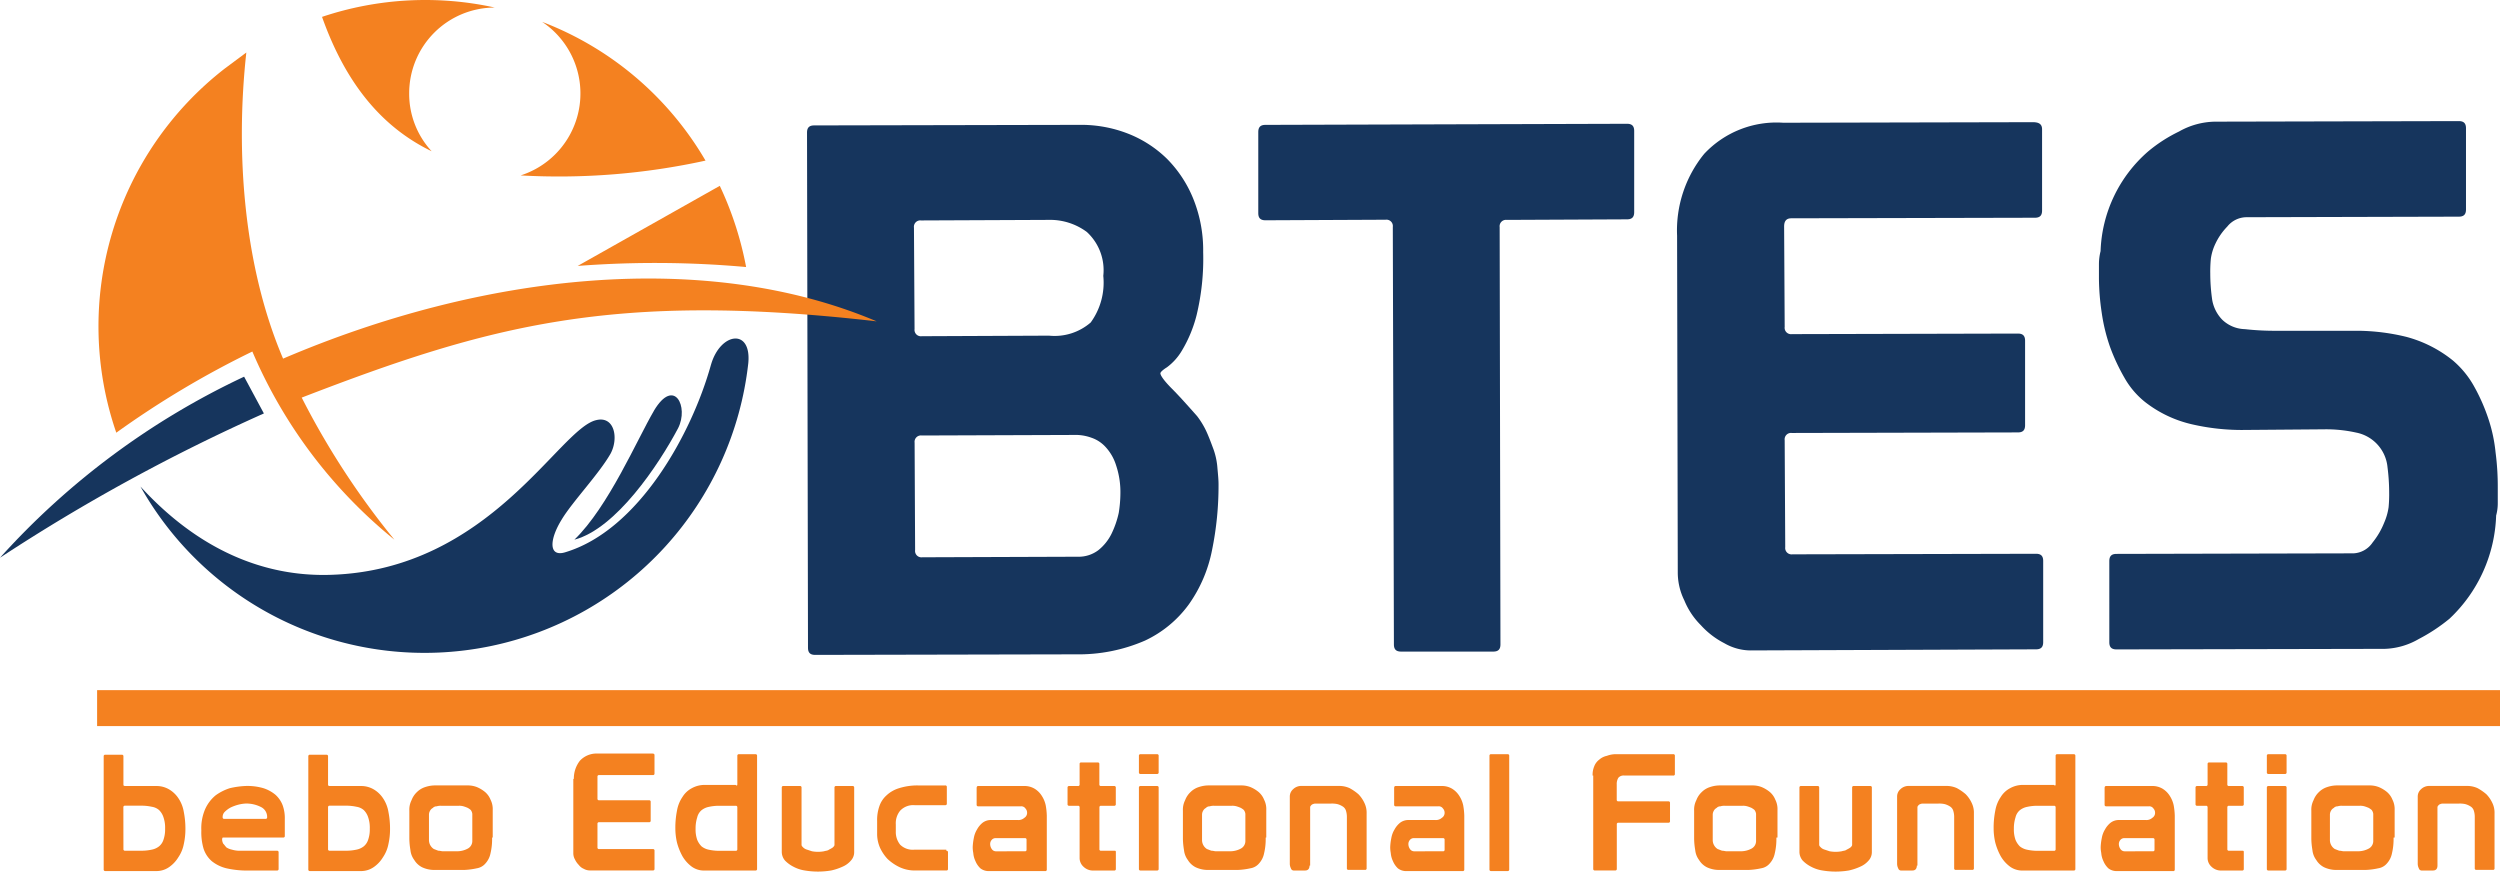 <svg xmlns="http://www.w3.org/2000/svg" xmlns:xlink="http://www.w3.org/1999/xlink" width="139.095" height="48.494" viewBox="0 0 139.095 48.494">
  <defs>
    <clipPath id="clip-path">
      <rect id="Rectangle_59" data-name="Rectangle 59" width="139.095" height="48.494" fill="none"/>
    </clipPath>
  </defs>
  <g id="Group_291" data-name="Group 291" transform="translate(-92 -12)">
    <g id="Group_290" data-name="Group 290" transform="translate(92 12)" clip-path="url(#clip-path)">
      <path id="Path_202" data-name="Path 202" d="M27.427,192.717h1.709a1.374,1.374,0,0,1,.733.183,1.58,1.58,0,0,1,.519.488,1.912,1.912,0,0,1,.305.763,4.843,4.843,0,0,1,.091.977,3.8,3.8,0,0,1-.091.824,1.964,1.964,0,0,1-.305.732,1.777,1.777,0,0,1-.519.549,1.217,1.217,0,0,1-.733.214H26.328a.081.081,0,0,1-.091-.092v-6.288a.081.081,0,0,1,.091-.091h.916a.081.081,0,0,1,.091.091v1.587c0,.031.031.061.091.061m-.091,3.51a.081.081,0,0,0,.091.091H28.4a2.684,2.684,0,0,0,.519-.061.947.947,0,0,0,.4-.183.78.78,0,0,0,.244-.366,1.718,1.718,0,0,0,.091-.61,1.786,1.786,0,0,0-.091-.641.982.982,0,0,0-.244-.4.8.8,0,0,0-.4-.183,2.684,2.684,0,0,0-.519-.061h-.977a.081.081,0,0,0-.091.092Z" transform="translate(-20.468 -148.984)" fill="#f48120"/>
      <path id="Path_203" data-name="Path 203" d="M52.1,201.85a.575.575,0,0,0,.061.244c.061.061.122.153.183.214a.913.913,0,0,0,.305.122,1.531,1.531,0,0,0,.366.061h2.137a.081.081,0,0,1,.092.092v.916a.081.081,0,0,1-.092.092H53.631a5.222,5.222,0,0,1-1.282-.122,2.079,2.079,0,0,1-.824-.4,1.565,1.565,0,0,1-.458-.7,3.244,3.244,0,0,1-.122-1.007,2.682,2.682,0,0,1,.214-1.19,2.111,2.111,0,0,1,.58-.763,2.766,2.766,0,0,1,.794-.4,4.743,4.743,0,0,1,.885-.122,3.171,3.171,0,0,1,.977.122,2.019,2.019,0,0,1,.672.366,1.514,1.514,0,0,1,.4.58,2.1,2.1,0,0,1,.122.763v.946a.081.081,0,0,1-.092.092H52.135a.134.134,0,0,0-.031.091m2.411-1.129a.081.081,0,0,0,.091-.091.612.612,0,0,0-.305-.549,1.8,1.8,0,0,0-.885-.214,2.1,2.1,0,0,0-.4.061,2.387,2.387,0,0,0-.427.153,1.35,1.35,0,0,0-.336.244.392.392,0,0,0-.122.305.081.081,0,0,0,.092.091Z" transform="translate(-39.743 -155.157)" fill="#f48120"/>
      <path id="Path_204" data-name="Path 204" d="M79.205,192.717h1.709a1.374,1.374,0,0,1,.733.183,1.58,1.58,0,0,1,.519.488,1.912,1.912,0,0,1,.305.763,4.843,4.843,0,0,1,.091.977,3.8,3.8,0,0,1-.091.824,1.964,1.964,0,0,1-.305.732,1.778,1.778,0,0,1-.519.549,1.217,1.217,0,0,1-.733.214H78.106a.081.081,0,0,1-.091-.092v-6.288a.081.081,0,0,1,.091-.091h.916a.081.081,0,0,1,.091.091v1.587c0,.031.031.061.091.061m-.091,3.51a.081.081,0,0,0,.091.091h.977a2.684,2.684,0,0,0,.519-.061.947.947,0,0,0,.4-.183.78.78,0,0,0,.244-.366,1.718,1.718,0,0,0,.091-.61,1.786,1.786,0,0,0-.091-.641.982.982,0,0,0-.244-.4.8.8,0,0,0-.4-.183,2.684,2.684,0,0,0-.519-.061h-.977a.081.081,0,0,0-.091.092Z" transform="translate(-60.861 -148.984)" fill="#f48120"/>
      <path id="Path_205" data-name="Path 205" d="M108.166,201.65a3.414,3.414,0,0,1-.091.885,1.164,1.164,0,0,1-.275.549.794.794,0,0,1-.488.275,3.941,3.941,0,0,1-.7.091h-1.648a1.59,1.59,0,0,1-.7-.153,1.078,1.078,0,0,1-.427-.4,1.1,1.1,0,0,1-.214-.549,4.134,4.134,0,0,1-.061-.61v-1.587a1.162,1.162,0,0,1,.122-.58,1.209,1.209,0,0,1,.305-.458,1.15,1.15,0,0,1,.458-.275,1.726,1.726,0,0,1,.549-.091h1.831a1.382,1.382,0,0,1,.489.091,1.825,1.825,0,0,1,.458.275,1.1,1.1,0,0,1,.305.427,1.163,1.163,0,0,1,.122.58v1.526Zm-1.1-1.312a.433.433,0,0,0-.061-.183c-.03-.061-.091-.091-.183-.153a2.063,2.063,0,0,0-.244-.091.845.845,0,0,0-.275-.031h-.977a.671.671,0,0,0-.244.031.277.277,0,0,0-.214.091.369.369,0,0,0-.153.153.441.441,0,0,0-.061.214V201.8a.591.591,0,0,0,.275.488c.091.031.153.061.244.092.092,0,.183.031.244.031h.824a1.26,1.26,0,0,0,.58-.153.476.476,0,0,0,.244-.4v-1.526Z" transform="translate(-80.787 -155.048)" fill="#f48120"/>
      <path id="Path_206" data-name="Path 206" d="M145.094,192.1a1.6,1.6,0,0,1,.336-1.007,1.26,1.26,0,0,1,.977-.4h3.052c.091,0,.122.031.122.092V191.8a.081.081,0,0,1-.091.091H146.5a.081.081,0,0,0-.092.092V193.2a.081.081,0,0,0,.092.092h2.778a.081.081,0,0,1,.091.091v1.038a.081.081,0,0,1-.091.092H146.5a.081.081,0,0,0-.092.091v1.312a.081.081,0,0,0,.092.092h2.991a.081.081,0,0,1,.091.091v1.007a.081.081,0,0,1-.091.091h-3.51a.694.694,0,0,1-.336-.091.664.664,0,0,1-.275-.214,1.1,1.1,0,0,1-.214-.305.7.7,0,0,1-.092-.336V192.1Z" transform="translate(-113.166 -148.767)" fill="#f48120"/>
      <path id="Path_207" data-name="Path 207" d="M174.333,192.517v-1.587a.081.081,0,0,1,.091-.091h.916a.081.081,0,0,1,.091.091v6.288a.081.081,0,0,1-.091.092h-2.808a1.158,1.158,0,0,1-.733-.214,1.915,1.915,0,0,1-.519-.58,3.329,3.329,0,0,1-.305-.763,3.525,3.525,0,0,1-.091-.794,4.838,4.838,0,0,1,.091-.977,1.912,1.912,0,0,1,.305-.763,1.336,1.336,0,0,1,.519-.488,1.451,1.451,0,0,1,.733-.183h1.709c.061.061.091.03.091-.031m0,1.282a.081.081,0,0,0-.091-.091h-.977a2.685,2.685,0,0,0-.519.061.947.947,0,0,0-.4.183.74.74,0,0,0-.244.4,2.032,2.032,0,0,0-.091.641,1.718,1.718,0,0,0,.091.61,1.1,1.1,0,0,0,.244.366.947.947,0,0,0,.4.183,2.686,2.686,0,0,0,.519.061h.977a.081.081,0,0,0,.091-.092Z" transform="translate(-133.309 -148.876)" fill="#f48120"/>
      <path id="Path_208" data-name="Path 208" d="M200.836,198.889h.916a.081.081,0,0,1,.091.091v3.571a.693.693,0,0,1-.183.488,1.273,1.273,0,0,1-.458.336,3.153,3.153,0,0,1-.641.214,4.435,4.435,0,0,1-1.465,0,1.98,1.98,0,0,1-.641-.214,1.776,1.776,0,0,1-.458-.336.749.749,0,0,1-.183-.488V198.98a.081.081,0,0,1,.092-.091h.916a.081.081,0,0,1,.092.091v3.174c0,.061.03.092.091.153a.492.492,0,0,0,.214.122l.275.091a1.86,1.86,0,0,0,.672,0c.092-.031.214-.031.275-.091a1.324,1.324,0,0,0,.214-.122c.061-.061.092-.091.092-.153V198.98a.081.081,0,0,1,.091-.091" transform="translate(-154.318 -155.157)" fill="#f48120"/>
      <path id="Path_209" data-name="Path 209" d="M225.814,202.382a.081.081,0,0,1,.091.091v.916a.081.081,0,0,1-.091.091H224.1a1.992,1.992,0,0,1-.885-.183,2.613,2.613,0,0,1-.672-.458,2.349,2.349,0,0,1-.427-.641,1.94,1.94,0,0,1-.153-.7v-.763a2.341,2.341,0,0,1,.122-.824,1.418,1.418,0,0,1,.4-.61,1.757,1.757,0,0,1,.7-.4,3.381,3.381,0,0,1,1.038-.153h1.526a.081.081,0,0,1,.092.091v.916a.081.081,0,0,1-.092.091h-1.709a.994.994,0,0,0-.794.305,1.1,1.1,0,0,0-.244.763v.4a1.114,1.114,0,0,0,.244.733,1,1,0,0,0,.794.275h1.77Z" transform="translate(-173.161 -155.048)" fill="#f48120"/>
      <path id="Path_210" data-name="Path 210" d="M246.427,198.889h2.564a1.085,1.085,0,0,1,.58.153,1.227,1.227,0,0,1,.4.4,1.553,1.553,0,0,1,.214.519,3.735,3.735,0,0,1,.061.58v2.991a.081.081,0,0,1-.092.091h-3.144a.749.749,0,0,1-.458-.153,1.16,1.16,0,0,1-.275-.4,1.278,1.278,0,0,1-.122-.458,1.641,1.641,0,0,1-.031-.336,3.042,3.042,0,0,1,.061-.488,1.351,1.351,0,0,1,.183-.488,1.223,1.223,0,0,1,.305-.366.75.75,0,0,1,.458-.153h1.5a.486.486,0,0,0,.366-.122.32.32,0,0,0,.153-.275.347.347,0,0,0-.091-.244.278.278,0,0,0-.244-.122h-2.381a.081.081,0,0,1-.092-.091v-.916c0-.091.031-.122.092-.122m2.594,3.632a.081.081,0,0,0,.091-.091v-.549a.081.081,0,0,0-.091-.092H247.4a.277.277,0,0,0-.214.092.346.346,0,0,0-.091.244.492.492,0,0,0,.091.275.278.278,0,0,0,.244.122Z" transform="translate(-192.004 -155.157)" fill="#f48120"/>
      <path id="Path_211" data-name="Path 211" d="M271.908,197.743a.081.081,0,0,0,.091.091h.763c.061,0,.061.031.061.092v.916a.081.081,0,0,1-.092.092H271.6a.76.76,0,0,1-.58-.214.65.65,0,0,1-.214-.488v-2.808a.081.081,0,0,0-.092-.092h-.488a.081.081,0,0,1-.091-.091v-.916a.081.081,0,0,1,.091-.092h.488a.081.081,0,0,0,.092-.091v-1.13a.081.081,0,0,1,.092-.091h.916a.081.081,0,0,1,.091.091v1.13a.081.081,0,0,0,.091.091h.733a.081.081,0,0,1,.091.092v.916a.081.081,0,0,1-.091.091H272a.081.081,0,0,0-.091.092Z" transform="translate(-210.739 -150.5)" fill="#f48120"/>
      <path id="Path_212" data-name="Path 212" d="M288.275,190.837h.916a.081.081,0,0,1,.091.092v.916a.081.081,0,0,1-.091.092h-.916a.081.081,0,0,1-.091-.092v-.916a.081.081,0,0,1,.091-.092m-.091,1.862a.081.081,0,0,1,.091-.091h.916a.081.081,0,0,1,.091.091v4.518a.081.081,0,0,1-.091.091h-.916a.081.081,0,0,1-.091-.091Z" transform="translate(-224.817 -148.875)" fill="#f48120"/>
      <path id="Path_213" data-name="Path 213" d="M303.9,201.65a3.425,3.425,0,0,1-.091.885,1.162,1.162,0,0,1-.275.549.793.793,0,0,1-.488.275,3.938,3.938,0,0,1-.7.091h-1.649a1.589,1.589,0,0,1-.7-.153,1.078,1.078,0,0,1-.427-.4,1.1,1.1,0,0,1-.214-.549,4.136,4.136,0,0,1-.061-.61v-1.587a1.163,1.163,0,0,1,.122-.58,1.211,1.211,0,0,1,.305-.458,1.152,1.152,0,0,1,.458-.275,1.724,1.724,0,0,1,.549-.091h1.831a1.381,1.381,0,0,1,.488.091,1.826,1.826,0,0,1,.458.275,1.1,1.1,0,0,1,.305.427,1.163,1.163,0,0,1,.122.58v1.526Zm-1.129-1.312a.433.433,0,0,0-.061-.183c-.03-.061-.091-.091-.183-.153a2.063,2.063,0,0,0-.244-.091.845.845,0,0,0-.275-.031h-.977a.671.671,0,0,0-.244.031.277.277,0,0,0-.214.091.369.369,0,0,0-.153.153.441.441,0,0,0-.061.214V201.8a.591.591,0,0,0,.275.488c.091.031.153.061.244.092.092,0,.183.031.244.031h.824a1.26,1.26,0,0,0,.58-.153.476.476,0,0,0,.244-.4v-1.526Z" transform="translate(-233.48 -155.048)" fill="#f48120"/>
      <path id="Path_214" data-name="Path 214" d="M327.457,203.315c0,.183-.091.275-.244.275h-.61a.167.167,0,0,1-.183-.122.575.575,0,0,1-.061-.244v-3.755a.538.538,0,0,1,.183-.4.645.645,0,0,1,.489-.183h2.045a1.365,1.365,0,0,1,.611.122,2.762,2.762,0,0,1,.488.336,1.747,1.747,0,0,1,.336.488,1.24,1.24,0,0,1,.122.58v3.052a.081.081,0,0,1-.091.092h-.916a.081.081,0,0,1-.091-.092V200.6a1.136,1.136,0,0,0-.061-.366.429.429,0,0,0-.183-.214,1.075,1.075,0,0,0-.275-.122,1.368,1.368,0,0,0-.366-.031h-.885a.437.437,0,0,0-.183.061c-.061.061-.091.092-.091.153v3.236Z" transform="translate(-254.597 -155.157)" fill="#f48120"/>
      <path id="Path_215" data-name="Path 215" d="M352.067,198.889h2.564a1.085,1.085,0,0,1,.58.153,1.229,1.229,0,0,1,.4.4,1.557,1.557,0,0,1,.214.519,3.735,3.735,0,0,1,.061.58v2.991a.081.081,0,0,1-.092.091h-3.144a.749.749,0,0,1-.458-.153,1.159,1.159,0,0,1-.275-.4,1.278,1.278,0,0,1-.122-.458,1.653,1.653,0,0,1-.03-.336,3.036,3.036,0,0,1,.061-.488,1.351,1.351,0,0,1,.183-.488,1.226,1.226,0,0,1,.305-.366.751.751,0,0,1,.458-.153h1.5a.487.487,0,0,0,.366-.122.321.321,0,0,0,.153-.275.346.346,0,0,0-.092-.244.277.277,0,0,0-.244-.122h-2.381a.081.081,0,0,1-.091-.091v-.916c0-.091.03-.122.091-.122m2.625,3.632a.081.081,0,0,0,.092-.091v-.549a.081.081,0,0,0-.092-.092h-1.618a.277.277,0,0,0-.214.092.346.346,0,0,0-.091.244.492.492,0,0,0,.091.275.278.278,0,0,0,.244.122Z" transform="translate(-274.416 -155.157)" fill="#f48120"/>
      <path id="Path_216" data-name="Path 216" d="M376.979,190.837h.916a.081.081,0,0,1,.092.091v6.319a.081.081,0,0,1-.092.091h-.916a.081.081,0,0,1-.091-.091v-6.319a.081.081,0,0,1,.091-.091" transform="translate(-294.017 -148.875)" fill="#f48120"/>
      <path id="Path_217" data-name="Path 217" d="M402.985,192.027a1.219,1.219,0,0,1,.091-.519.836.836,0,0,1,.275-.366.941.941,0,0,1,.427-.214,1.424,1.424,0,0,1,.519-.092h3.174a.081.081,0,0,1,.091.092v1.007a.081.081,0,0,1-.091.091h-2.717a.381.381,0,0,0-.336.122.653.653,0,0,0-.091.366v.855a.081.081,0,0,0,.091.091H407.2a.081.081,0,0,1,.091.092v1.007a.081.081,0,0,1-.091.091h-2.778a.081.081,0,0,0-.091.092v2.472a.081.081,0,0,1-.092.091h-1.129a.081.081,0,0,1-.091-.091v-5.189Z" transform="translate(-314.375 -148.875)" fill="#f48120"/>
      <path id="Path_218" data-name="Path 218" d="M433.244,201.65a3.425,3.425,0,0,1-.091.885,1.162,1.162,0,0,1-.275.549.793.793,0,0,1-.488.275,3.939,3.939,0,0,1-.7.091H430.07a1.589,1.589,0,0,1-.7-.153,1.078,1.078,0,0,1-.427-.4,1.1,1.1,0,0,1-.214-.549,4.16,4.16,0,0,1-.061-.61v-1.587a1.163,1.163,0,0,1,.122-.58,1.21,1.21,0,0,1,.305-.458,1.151,1.151,0,0,1,.458-.275,1.726,1.726,0,0,1,.549-.091h1.831a1.38,1.38,0,0,1,.488.091,1.824,1.824,0,0,1,.458.275,1.1,1.1,0,0,1,.305.427,1.163,1.163,0,0,1,.122.58v1.526Zm-1.129-1.312a.434.434,0,0,0-.061-.183c-.03-.061-.091-.091-.183-.153a2.063,2.063,0,0,0-.244-.091.845.845,0,0,0-.275-.031h-.977a.671.671,0,0,0-.244.031.277.277,0,0,0-.214.091.369.369,0,0,0-.153.153.441.441,0,0,0-.061.214V201.8a.591.591,0,0,0,.275.488c.091.031.153.061.244.092.092,0,.183.031.244.031h.824a1.261,1.261,0,0,0,.58-.153.476.476,0,0,0,.244-.4v-1.526Z" transform="translate(-334.41 -155.048)" fill="#f48120"/>
      <path id="Path_219" data-name="Path 219" d="M458.341,198.889h.916a.081.081,0,0,1,.091.091v3.571a.694.694,0,0,1-.183.488,1.273,1.273,0,0,1-.458.336,3.153,3.153,0,0,1-.641.214,4.435,4.435,0,0,1-1.465,0,1.98,1.98,0,0,1-.641-.214,1.775,1.775,0,0,1-.458-.336.749.749,0,0,1-.183-.488V198.98a.081.081,0,0,1,.092-.091h.916a.081.081,0,0,1,.091.091v3.174c0,.061.031.092.092.153a.491.491,0,0,0,.214.122l.275.091a1.86,1.86,0,0,0,.672,0c.091-.031.214-.031.275-.091a1.325,1.325,0,0,0,.214-.122c.061-.061.091-.091.091-.153V198.98a.081.081,0,0,1,.092-.091" transform="translate(-355.202 -155.157)" fill="#f48120"/>
      <path id="Path_220" data-name="Path 220" d="M481.128,203.315c0,.183-.091.275-.244.275h-.61a.167.167,0,0,1-.183-.122.574.574,0,0,1-.061-.244v-3.755a.537.537,0,0,1,.183-.4.644.644,0,0,1,.488-.183h2.045a1.366,1.366,0,0,1,.611.122,2.762,2.762,0,0,1,.488.336,1.746,1.746,0,0,1,.336.488,1.24,1.24,0,0,1,.122.58v3.052a.081.081,0,0,1-.091.092h-.916a.081.081,0,0,1-.091-.092V200.6a1.137,1.137,0,0,0-.061-.366.429.429,0,0,0-.183-.214,1.075,1.075,0,0,0-.275-.122,1.368,1.368,0,0,0-.366-.031h-.885a.437.437,0,0,0-.183.061c-.061.061-.091.092-.091.153v3.236Z" transform="translate(-374.479 -155.157)" fill="#f48120"/>
      <path id="Path_221" data-name="Path 221" d="M507.909,192.517v-1.587a.081.081,0,0,1,.091-.091h.916a.081.081,0,0,1,.091.091v6.288a.081.081,0,0,1-.091.092h-2.808a1.158,1.158,0,0,1-.733-.214,1.912,1.912,0,0,1-.519-.58,3.329,3.329,0,0,1-.305-.763,3.516,3.516,0,0,1-.091-.794,4.826,4.826,0,0,1,.091-.977,1.913,1.913,0,0,1,.305-.763,1.335,1.335,0,0,1,.519-.488,1.45,1.45,0,0,1,.733-.183h1.709c.061.061.092.03.092-.031m0,1.282a.081.081,0,0,0-.092-.091h-.977a2.687,2.687,0,0,0-.519.061.947.947,0,0,0-.4.183.741.741,0,0,0-.244.4,2.032,2.032,0,0,0-.091.641,1.718,1.718,0,0,0,.091.61,1.1,1.1,0,0,0,.244.366.947.947,0,0,0,.4.183,2.687,2.687,0,0,0,.519.061h.977a.081.081,0,0,0,.092-.092Z" transform="translate(-393.538 -148.876)" fill="#f48120"/>
      <path id="Path_222" data-name="Path 222" d="M531.834,198.889H534.4a1.085,1.085,0,0,1,.58.153,1.227,1.227,0,0,1,.4.4,1.553,1.553,0,0,1,.214.519,3.735,3.735,0,0,1,.061.58v2.991a.081.081,0,0,1-.092.091h-3.144a.748.748,0,0,1-.458-.153,1.159,1.159,0,0,1-.275-.4,1.278,1.278,0,0,1-.122-.458,1.643,1.643,0,0,1-.031-.336,3.032,3.032,0,0,1,.061-.488,1.348,1.348,0,0,1,.183-.488,1.222,1.222,0,0,1,.305-.366.751.751,0,0,1,.458-.153h1.5a.486.486,0,0,0,.366-.122.32.32,0,0,0,.153-.275.347.347,0,0,0-.091-.244.278.278,0,0,0-.244-.122h-2.381a.081.081,0,0,1-.092-.091v-.916c0-.091.031-.122.092-.122m2.594,3.632a.081.081,0,0,0,.091-.091v-.549a.081.081,0,0,0-.091-.092h-1.587a.277.277,0,0,0-.214.092.346.346,0,0,0-.092.244.493.493,0,0,0,.092.275.278.278,0,0,0,.244.122Z" transform="translate(-414.655 -155.157)" fill="#f48120"/>
      <path id="Path_223" data-name="Path 223" d="M557.315,197.743a.081.081,0,0,0,.091.091h.763c.061,0,.061.031.061.092v.916a.081.081,0,0,1-.091.092H557.01a.76.76,0,0,1-.58-.214.65.65,0,0,1-.214-.488v-2.808a.081.081,0,0,0-.092-.092h-.488a.081.081,0,0,1-.091-.091v-.916a.081.081,0,0,1,.091-.092h.488a.081.081,0,0,0,.092-.091v-1.13a.081.081,0,0,1,.091-.091h.916a.081.081,0,0,1,.091.091v1.13a.081.081,0,0,0,.091.091h.733a.081.081,0,0,1,.091.092v.916a.081.081,0,0,1-.091.091h-.733a.081.081,0,0,0-.091.092Z" transform="translate(-433.39 -150.5)" fill="#f48120"/>
      <path id="Path_224" data-name="Path 224" d="M573.682,190.837h.916a.081.081,0,0,1,.091.092v.916a.081.081,0,0,1-.091.092h-.916a.081.081,0,0,1-.091-.092v-.916a.081.081,0,0,1,.091-.092m-.091,1.862a.081.081,0,0,1,.091-.091h.916a.081.081,0,0,1,.091.091v4.518a.081.081,0,0,1-.091.091h-.916a.081.081,0,0,1-.091-.091Z" transform="translate(-447.468 -148.875)" fill="#f48120"/>
      <path id="Path_225" data-name="Path 225" d="M589.413,201.65a3.424,3.424,0,0,1-.091.885,1.162,1.162,0,0,1-.275.549.793.793,0,0,1-.488.275,3.936,3.936,0,0,1-.7.091h-1.618a1.589,1.589,0,0,1-.7-.153,1.078,1.078,0,0,1-.428-.4,1.1,1.1,0,0,1-.214-.549,4.173,4.173,0,0,1-.061-.61v-1.587a1.163,1.163,0,0,1,.122-.58,1.211,1.211,0,0,1,.305-.458,1.151,1.151,0,0,1,.458-.275,1.726,1.726,0,0,1,.549-.091H588.1a1.38,1.38,0,0,1,.488.091,1.826,1.826,0,0,1,.458.275,1.1,1.1,0,0,1,.305.427,1.163,1.163,0,0,1,.122.58v1.526Zm-1.129-1.312a.432.432,0,0,0-.061-.183c-.03-.061-.091-.091-.183-.153a2.059,2.059,0,0,0-.244-.091.844.844,0,0,0-.275-.031h-.977a.671.671,0,0,0-.244.031.277.277,0,0,0-.214.091.368.368,0,0,0-.153.153.44.44,0,0,0-.061.214V201.8a.592.592,0,0,0,.275.488c.091.031.153.061.244.092.092,0,.183.031.244.031h.824a1.26,1.26,0,0,0,.58-.153.476.476,0,0,0,.244-.4v-1.526Z" transform="translate(-456.24 -155.048)" fill="#f48120"/>
      <path id="Path_226" data-name="Path 226" d="M612.865,203.315c0,.183-.092.275-.244.275h-.61a.167.167,0,0,1-.183-.122.574.574,0,0,1-.061-.244v-3.755a.537.537,0,0,1,.183-.4.644.644,0,0,1,.488-.183h2.045a1.365,1.365,0,0,1,.611.122,2.77,2.77,0,0,1,.488.336,1.747,1.747,0,0,1,.336.488,1.24,1.24,0,0,1,.122.58v3.052a.081.081,0,0,1-.092.092h-.916a.081.081,0,0,1-.092-.092V200.6a1.135,1.135,0,0,0-.061-.366.429.429,0,0,0-.183-.214,1.073,1.073,0,0,0-.275-.122,1.367,1.367,0,0,0-.366-.031h-.916a.435.435,0,0,0-.183.061c-.061.061-.092.092-.092.153Z" transform="translate(-477.249 -155.157)" fill="#f48120"/>
      <path id="Path_227" data-name="Path 227" d="M204.2,32.041c0-.275.122-.4.4-.4l14.743-.031a7.167,7.167,0,0,1,2.717.488,6.472,6.472,0,0,1,2.167,1.4,6.742,6.742,0,0,1,1.465,2.228,7.639,7.639,0,0,1,.549,2.961,13.413,13.413,0,0,1-.366,3.51,7.319,7.319,0,0,1-.824,1.984,3.134,3.134,0,0,1-.824.916c-.244.153-.366.275-.366.336,0,.122.214.427.641.855s.885.946,1.4,1.526a4.526,4.526,0,0,1,.519.855c.153.336.275.672.4,1.007a3.927,3.927,0,0,1,.214,1.038c.031.336.061.641.061.885a17.836,17.836,0,0,1-.366,3.693,7.8,7.8,0,0,1-1.282,2.991A6.34,6.34,0,0,1,223,60.306a9.255,9.255,0,0,1-3.846.763l-14.5.031c-.275,0-.4-.122-.4-.4Zm5.983,10.928a.355.355,0,0,0,.4.4l7.081-.031a3.062,3.062,0,0,0,2.32-.733,3.77,3.77,0,0,0,.7-2.594,2.885,2.885,0,0,0-.916-2.442,3.432,3.432,0,0,0-2.137-.672l-7.081.031a.355.355,0,0,0-.4.4Zm.031,12.3a.355.355,0,0,0,.4.4l8.638-.031a1.817,1.817,0,0,0,1.16-.366,2.7,2.7,0,0,0,.732-.916,5.2,5.2,0,0,0,.4-1.16,7.191,7.191,0,0,0,.092-1.068,4.69,4.69,0,0,0-.244-1.587,2.656,2.656,0,0,0-.58-1.007,1.888,1.888,0,0,0-.794-.519,2.6,2.6,0,0,0-.794-.153l-8.638.031a.355.355,0,0,0-.4.4Z" transform="translate(-159.299 -24.663)" fill="#16355d"/>
      <path id="Path_228" data-name="Path 228" d="M331.907,60.3c0,.275-.122.4-.4.4h-5.128c-.275,0-.4-.122-.4-.4l-.061-23.228a.355.355,0,0,0-.4-.4l-6.685.031c-.275,0-.4-.122-.4-.4V31.795c0-.275.122-.4.4-.4l20.115-.061c.275,0,.4.122.4.4v4.517c0,.275-.122.4-.4.4l-6.685.031a.355.355,0,0,0-.4.4Z" transform="translate(-248.425 -24.447)" fill="#16355d"/>
      <path id="Path_229" data-name="Path 229" d="M424.363,37.238a6.752,6.752,0,0,1,1.5-4.548,5.506,5.506,0,0,1,4.4-1.74l13.888-.031c.366,0,.519.122.519.4v4.517c0,.275-.122.4-.4.4l-13.552.031c-.275,0-.4.153-.4.458l.031,5.586a.355.355,0,0,0,.4.4l12.576-.031c.275,0,.4.122.4.4v4.7c0,.275-.122.4-.4.4l-12.576.031a.355.355,0,0,0-.4.4l.031,5.952a.355.355,0,0,0,.4.4l13.552-.031c.275,0,.4.122.4.4v4.517c0,.275-.122.4-.4.4l-15.872.061a2.943,2.943,0,0,1-1.465-.4,4.576,4.576,0,0,1-1.312-1.007,4.168,4.168,0,0,1-.916-1.374,3.5,3.5,0,0,1-.366-1.526Z" transform="translate(-331.053 -24.121)" fill="#16355d"/>
      <path id="Path_230" data-name="Path 230" d="M539.049,47.828a12.348,12.348,0,0,1-2.717-.305,6.654,6.654,0,0,1-2.656-1.252,4.632,4.632,0,0,1-1.16-1.373,10.918,10.918,0,0,1-.794-1.709,10.062,10.062,0,0,1-.458-1.893,13.524,13.524,0,0,1-.153-1.892V38.61a3,3,0,0,1,.091-.732,7.683,7.683,0,0,1,2.655-5.555,8.251,8.251,0,0,1,1.709-1.1,4.174,4.174,0,0,1,2.015-.549l13.552-.031c.275,0,.4.122.4.4v4.517c0,.275-.122.4-.4.4l-11.843.031a1.377,1.377,0,0,0-1.038.519,3.507,3.507,0,0,0-.672.977,2.824,2.824,0,0,0-.244.824,7.427,7.427,0,0,0-.031.824,10.255,10.255,0,0,0,.092,1.343,2.083,2.083,0,0,0,.58,1.221,1.883,1.883,0,0,0,1.252.519,15.022,15.022,0,0,0,1.74.091h4.579a11.716,11.716,0,0,1,2.656.336,6.962,6.962,0,0,1,2.594,1.312,5.184,5.184,0,0,1,1.16,1.4,10.377,10.377,0,0,1,.794,1.77,8.592,8.592,0,0,1,.427,1.953,14.571,14.571,0,0,1,.122,1.954v.855a2.6,2.6,0,0,1-.091.7,8.246,8.246,0,0,1-2.594,5.739,9.766,9.766,0,0,1-1.709,1.129,4.009,4.009,0,0,1-1.893.549l-14.926.031c-.275,0-.4-.122-.4-.4V55.123c0-.275.122-.4.4-.4l13.186-.031a1.361,1.361,0,0,0,1.068-.611,4.223,4.223,0,0,0,.641-1.1,3.308,3.308,0,0,0,.244-.855,7.7,7.7,0,0,0,.031-.855,11.115,11.115,0,0,0-.092-1.374,2.168,2.168,0,0,0-1.74-1.923,7.7,7.7,0,0,0-1.77-.183Z" transform="translate(-414.33 -23.905)" fill="#16355d"/>
      <path id="Path_231" data-name="Path 231" d="M146.174,51.479a56.564,56.564,0,0,1,9.371.061,18.646,18.646,0,0,0-1.465-4.517" transform="translate(-114.033 -36.683)" fill="#f48120" fill-rule="evenodd"/>
      <path id="Path_232" data-name="Path 232" d="M132.927,5.517a4.788,4.788,0,0,1-1.19,8.547,38.029,38.029,0,0,0,10.286-.824,17.928,17.928,0,0,0-9.1-7.723" transform="translate(-102.77 -4.304)" fill="#f48120" fill-rule="evenodd"/>
      <path id="Path_233" data-name="Path 233" d="M31.945,14.175A18.155,18.155,0,0,0,25.9,34.443a51.659,51.659,0,0,1,7.57-4.517,27.214,27.214,0,0,0,7.905,10.47,43.971,43.971,0,0,1-5.158-7.906c10.439-4.029,17.337-5.921,31.989-4.243-9.523-4.029-21.885-2.686-33.026,2.075-2.2-5.158-2.656-11.477-2.045-17.032" transform="translate(-19.43 -10.368)" fill="#f48120" fill-rule="evenodd"/>
      <path id="Path_234" data-name="Path 234" d="M81.485.938c1.343,3.785,3.388,6.166,6.1,7.478a4.706,4.706,0,0,1-1.251-3.235A4.768,4.768,0,0,1,91.1.42a18.048,18.048,0,0,0-9.615.519" transform="translate(-63.568 0)" fill="#f48120" fill-rule="evenodd"/>
      <path id="Path_235" data-name="Path 235" d="M67.281,87.11c-1.068,3.846-4.029,9.218-8.119,10.439-.916.275-.885-.7-.183-1.831.61-1.007,2.075-2.533,2.717-3.663.458-.855.214-2.106-.794-1.862-2.075.458-5.921,8.333-14.773,8.608-3.693.122-7.356-1.374-10.592-4.914a18.124,18.124,0,0,0,33.82-6.868c.183-1.954-1.557-1.709-2.075.091" transform="translate(-27.723 -66.819)" fill="#16355d" fill-rule="evenodd"/>
      <path id="Path_236" data-name="Path 236" d="M0,105.4a103.73,103.73,0,0,1,14.682-8.028l-1.1-2.045A42.657,42.657,0,0,0,0,105.4" transform="translate(0 -74.369)" fill="#16355d" fill-rule="evenodd"/>
      <path id="Path_237" data-name="Path 237" d="M149.767,100.912c-.946,1.618-2.533,5.342-4.426,7.173,2.32-.61,4.7-4.182,5.769-6.2.61-1.19-.214-2.869-1.343-.977" transform="translate(-113.383 -78.058)" fill="#16355d" fill-rule="evenodd"/>
      <line id="Line_11" data-name="Line 11" x2="133.693" transform="translate(5.403 39.398)" fill="none" stroke="#f48120" stroke-width="2"/>
    </g>
  </g>
</svg>
